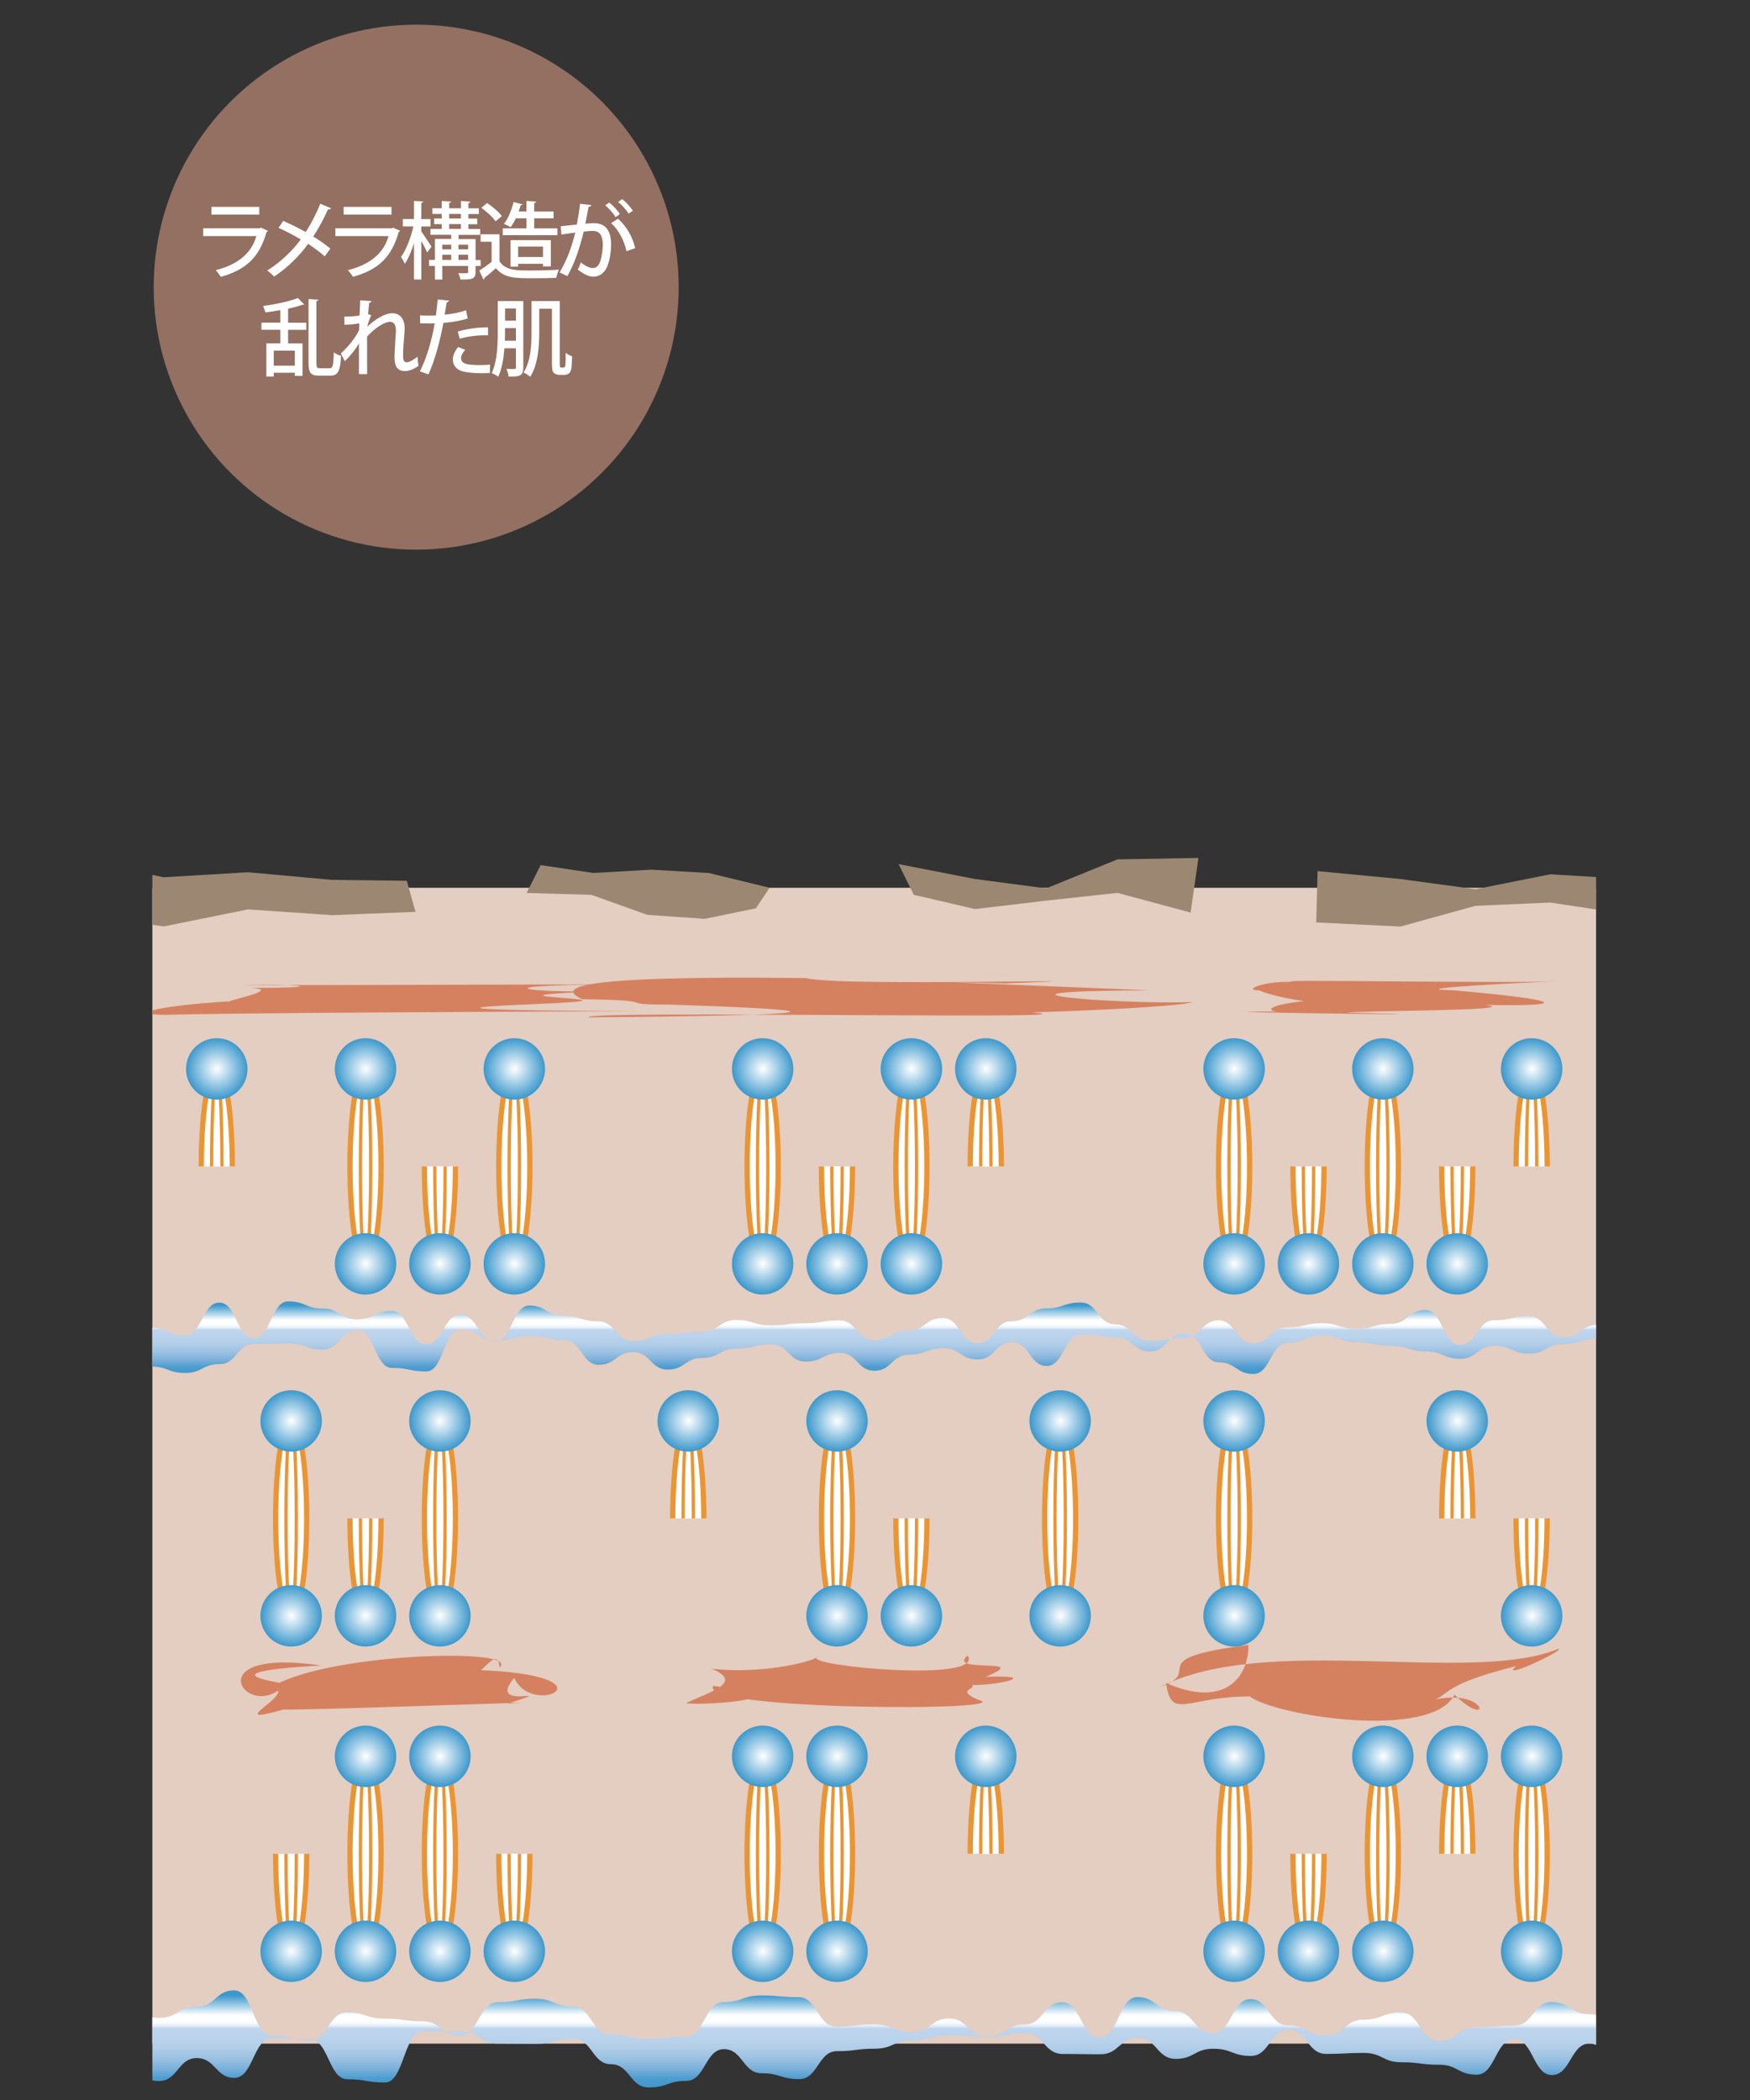 <?xml version="1.0" encoding="utf-8"?>
<!-- Generator: Adobe Illustrator 25.2.3, SVG Export Plug-In . SVG Version: 6.00 Build 0)  -->
<svg version="1.1" id="レイヤー_1" xmlns="http://www.w3.org/2000/svg" xmlns:xlink="http://www.w3.org/1999/xlink" x="0px"
	 y="0px" viewBox="0 0 400 480" style="enable-background:new 0 0 400 480;" xml:space="preserve">
<rect x="0" y="0" width="400" height="480" fill="#333333" stroke="none"/>
<style type="text/css">
	.st0{fill:#937062;}
	.st1{fill:#FFFFFF;}
	.st2{clip-path:url(#SVGID_2_);}
	.st3{fill:#E4CDC1;}
	.st4{fill:url(#SVGID_3_);}
	.st5{fill:#9C8872;}
	.st6{fill:#D58160;}
	.st7{fill:#FFFFFF;stroke:#EA9534;stroke-width:1.2;stroke-miterlimit:10;}
	.st8{fill:#FFFFFF;stroke:#EA9534;stroke-width:0.75;stroke-miterlimit:10;}
	.st9{fill:url(#SVGID_4_);}
	.st10{fill:url(#SVGID_5_);}
	.st11{fill:url(#SVGID_6_);}
	.st12{fill:url(#SVGID_7_);}
	.st13{fill:url(#SVGID_8_);}
	.st14{fill:url(#SVGID_9_);}
	.st15{fill:url(#SVGID_10_);}
	.st16{fill:url(#SVGID_11_);}
	.st17{fill:url(#SVGID_12_);}
	.st18{fill:url(#SVGID_13_);}
	.st19{fill:url(#SVGID_14_);}
	.st20{fill:url(#SVGID_15_);}
	.st21{fill:url(#SVGID_16_);}
	.st22{fill:url(#SVGID_17_);}
	.st23{fill:url(#SVGID_18_);}
	.st24{fill:url(#SVGID_19_);}
	.st25{fill:url(#SVGID_20_);}
	.st26{fill:url(#SVGID_21_);}
	.st27{fill:url(#SVGID_22_);}
	.st28{fill:url(#SVGID_23_);}
	.st29{fill:url(#SVGID_24_);}
	.st30{fill:url(#SVGID_25_);}
	.st31{fill:url(#SVGID_26_);}
	.st32{fill:url(#SVGID_27_);}
	.st33{fill:url(#SVGID_28_);}
	.st34{fill:url(#SVGID_29_);}
	.st35{fill:url(#SVGID_30_);}
	.st36{fill:url(#SVGID_31_);}
	.st37{fill:url(#SVGID_32_);}
	.st38{fill:url(#SVGID_33_);}
	.st39{fill:url(#SVGID_34_);}
	.st40{fill:url(#SVGID_35_);}
	.st41{fill:url(#SVGID_36_);}
	.st42{fill:url(#SVGID_37_);}
	.st43{fill:url(#SVGID_38_);}
	.st44{fill:url(#SVGID_39_);}
	.st45{fill:url(#SVGID_40_);}
	.st46{fill:url(#SVGID_41_);}
	.st47{fill:url(#SVGID_42_);}
	.st48{fill:url(#SVGID_43_);}
	.st49{fill:url(#SVGID_44_);}
	.st50{fill:url(#SVGID_45_);}
	.st51{fill:url(#SVGID_46_);}
	.st52{fill:url(#SVGID_47_);}
	.st53{fill:url(#SVGID_48_);}
	.st54{fill:url(#SVGID_49_);}
	.st55{fill:url(#SVGID_50_);}
	.st56{fill:url(#SVGID_51_);}
	.st57{fill:url(#SVGID_52_);}
	.st58{fill:url(#SVGID_53_);}
	.st59{fill:url(#SVGID_54_);}
	.st60{fill:url(#SVGID_55_);}
	.st61{fill:url(#SVGID_56_);}
	.st62{fill:url(#SVGID_57_);}
</style>
<g>
	<circle class="st0" cx="95.13" cy="65.64" r="60"/>
	<g>
		<g>
			<path class="st1" d="M61.26,52.77c-0.08,0.12-0.17,0.19-0.33,0.25c-1.65,5.83-4.72,8.65-10.48,10.26
				c-0.23-0.46-0.77-1.13-1.15-1.53c5.01-1.23,8.23-3.89,9.29-7.79H46.45v-1.78H59.4l0.23-0.15L61.26,52.77z M59.26,49.05H48.33
				v-1.76h10.94L59.26,49.05L59.26,49.05z"/>
			<path class="st1" d="M64.74,50.49c1.67,0.73,3.45,1.61,5.14,2.55c1.11-1.69,2.38-4.11,3.32-6.47l2.49,1.04
				c-0.08,0.17-0.37,0.29-0.73,0.27c-0.86,1.94-2.13,4.32-3.36,6.18c1.29,0.79,2.76,1.8,3.91,2.76l-1.29,1.78
				c-0.98-0.88-2.32-1.9-3.8-2.86c-1.96,2.72-4.7,5.47-7.77,7.48c-0.33-0.38-1.11-1.07-1.57-1.38c2.99-1.88,5.79-4.53,7.67-7.12
				c-1.65-0.96-3.39-1.88-5.08-2.65L64.74,50.49z"/>
			<path class="st1" d="M91.47,52.77c-0.08,0.12-0.17,0.19-0.33,0.25c-1.65,5.83-4.72,8.65-10.48,10.26
				c-0.23-0.46-0.77-1.13-1.15-1.53c5.01-1.23,8.23-3.89,9.29-7.79H76.66v-1.78h12.95l0.23-0.15L91.47,52.77z M89.47,49.05H78.54
				v-1.76h10.94v1.76H89.47z"/>
			<path class="st1" d="M96.3,52.91c0.54,0.73,2,2.94,2.32,3.47l-0.98,1.32c-0.27-0.63-0.83-1.71-1.34-2.63v8.82h-1.67v-8.31
				c-0.59,1.86-1.32,3.59-2.11,4.72c-0.17-0.48-0.59-1.17-0.86-1.57c1.17-1.59,2.28-4.49,2.82-6.98h-2.4v-1.69h2.55v-4.12l2.11,0.12
				c-0.02,0.15-0.13,0.25-0.44,0.31v3.7h2.11v1.69H96.3C96.3,51.76,96.3,52.91,96.3,52.91z M109.86,59.41v1.38h-1.17v1.38
				c0,1.67-0.86,1.73-3.43,1.73c-0.08-0.42-0.31-1.04-0.5-1.46c0.42,0.02,0.82,0.02,1.17,0.02c0.96,0,1.07,0,1.07-0.31v-1.36h-5.91
				v3.11h-1.67v-3.11h-1.36v-1.38h1.36v-4.8h3.72v-0.95h-4.75v-1.34h2.57v-1.09h-1.73v-1.29h1.73V48.9h-2.13v-1.3h2.13v-1.65
				l2.15,0.12c-0.02,0.15-0.15,0.27-0.44,0.31v1.23h2.69v-1.65l2.15,0.12c-0.02,0.17-0.14,0.27-0.44,0.31v1.23h2.38v1.3h-2.38v1.04
				h2.01v1.29h-2.01v1.09h2.69v1.34h-4.95v0.96h3.89v4.8h1.16V59.41z M103.14,55.92h-2.05v1.07h2.05V55.92z M101.09,58.24v1.17h2.05
				v-1.17H101.09z M102.66,48.9v1.04h2.69V48.9H102.66z M102.66,51.22v1.09h2.69v-1.09H102.66z M107,55.92h-2.21v1.07H107V55.92z
				 M104.79,59.41H107v-1.17h-2.21V59.41z"/>
			<path class="st1" d="M114.17,53.54v6.18c1.34,2.11,3.97,2.11,6.98,2.11c2.19,0,4.87-0.08,6.6-0.19c-0.21,0.44-0.5,1.3-0.6,1.86
				c-1.32,0.06-3.26,0.1-5.07,0.1c-4.35,0-6.83,0-8.73-2.3c-0.9,0.81-1.84,1.59-2.61,2.21c0,0.21-0.06,0.29-0.23,0.37l-0.96-2.02
				c0.86-0.56,1.9-1.27,2.82-2.01v-4.6h-2.51v-1.69h4.31V53.54z M111.35,46.41c1.23,0.83,2.69,2.05,3.36,2.99l-1.44,1.19
				c-0.61-0.92-2.03-2.23-3.26-3.09L111.35,46.41z M127.41,52.2v1.55h-12.49V52.2h5.41v-2.3h-2.42c-0.36,0.77-0.79,1.48-1.21,2.03
				c-0.38-0.25-1.06-0.58-1.52-0.77c0.96-1.15,1.75-3.13,2.21-4.99l2.05,0.54c-0.08,0.15-0.23,0.21-0.42,0.19
				c-0.13,0.48-0.29,0.96-0.48,1.44h1.78v-2.4l2.24,0.14c-0.02,0.15-0.15,0.27-0.46,0.33v1.94h4.43v1.55h-4.43v2.3L127.41,52.2
				L127.41,52.2z M125.91,60.89h-1.8V60.3h-5.68v0.65h-1.73v-6.06h9.21C125.91,54.89,125.91,60.89,125.91,60.89z M118.43,58.74h5.68
				v-2.38h-5.68V58.74z"/>
			<path class="st1" d="M135.17,46.88c-0.06,0.27-0.29,0.37-0.63,0.38c-0.21,1-0.52,2.74-0.75,3.88c0.69-0.08,1.42-0.14,1.86-0.14
				c3.05-0.02,4.03,2.05,4.03,4.99c0,0.77-0.13,2.65-0.58,4.05c-0.6,2.15-1.86,3.2-3.57,3.2c-0.77,0-1.86-0.37-3.47-1.63
				c0.27-0.48,0.52-1.07,0.67-1.63c1.42,1.06,2.21,1.29,2.76,1.29c0.92,0,1.46-0.67,1.8-1.82c0.31-1.02,0.5-2.69,0.5-3.53
				c-0.02-2.03-0.67-3.15-2.3-3.13c-0.52,0-1.23,0.04-2.07,0.15c-0.92,3.7-1.99,7.08-3.74,10.17l-1.76-0.84
				c1.71-2.94,2.72-5.72,3.57-9.11l-3.17,0.44l-0.15-1.88l3.68-0.4c0.27-1.4,0.54-3.09,0.73-4.74L135.17,46.88z M140.7,49.63
				c-0.46-0.82-1.57-2.07-2.36-2.69l0.9-0.65c0.9,0.69,1.94,1.82,2.44,2.65L140.7,49.63z M143.19,57.42
				c-0.54-2.59-1.92-5.03-3.51-6.41l1.57-1.02c1.84,1.61,3.36,4.09,3.93,6.73L143.19,57.42z M143.67,48.84
				c-0.46-0.81-1.57-2.05-2.38-2.67l0.92-0.67c0.9,0.71,1.92,1.84,2.44,2.67L143.67,48.84z"/>
			<path class="st1" d="M69.53,69.59c-0.06,0.06-0.14,0.09-0.25,0.09c-0.06,0-0.12,0-0.17-0.02c-0.9,0.33-2.03,0.63-3.26,0.9v3.2
				h4.16v1.63h-4.16v3.11h3.3v7.42h-1.77v-0.73h-4.81v0.88h-1.69v-7.58h3.2v-3.11h-4.32v-1.63h4.32v-2.86
				c-1.15,0.21-2.32,0.38-3.43,0.52c-0.08-0.4-0.33-1.06-0.52-1.46c2.84-0.4,6.1-1.07,7.96-1.84L69.53,69.59z M67.38,83.58v-3.43
				h-4.81v3.43H67.38z M72.33,82.98c0,1.02,0.12,1.19,0.84,1.19h2.21c0.71,0,0.83-0.75,0.92-3.63c0.44,0.35,1.17,0.67,1.65,0.79
				c-0.17,3.32-0.61,4.53-2.42,4.53h-2.61c-1.88,0-2.4-0.63-2.4-2.92V68.36l2.26,0.13c-0.02,0.15-0.15,0.27-0.46,0.33v14.16H72.33z"
				/>
			<path class="st1" d="M82.33,68.65l2.57,0.17c-0.02,0.21-0.19,0.35-0.52,0.4c-0.09,0.81-0.19,1.88-0.23,2.59l0.71,0.27
				c-0.42,0.77-0.73,1.86-0.92,2.59c2.05-1.92,4.18-3.07,5.68-3.07c1.86,0,2.88,1.3,2.88,3.59c0,0.23-0.02,0.48-0.04,0.73
				c-0.17,1.94-0.33,3.95-0.33,5.18c0,1.13,0.1,1.71,0.83,1.71c0.54,0,1.69-0.61,2.47-1.29c0.02,0.52,0.15,1.71,0.23,2.11
				c-0.96,0.67-2.13,1.19-3.03,1.19c-1.84,0-2.46-1.08-2.46-3.3c0-0.94,0.33-5.83,0.33-5.89c0-1.42-0.5-2.07-1.32-2.07
				c-1.27,0-3.4,1.32-5.28,3.36c0,3.97,0,7.46,0.02,8.59h-1.88v-7.02c-0.63,1.17-1.88,2.76-3.22,4.07l-0.92-1.77
				c1.46-1.29,3.38-3.55,4.18-5.37c0.02-0.52,0.02-0.96,0.04-1.52c-0.73,0.15-2.07,0.31-3.4,0.33l-0.04-1.86
				c1.46,0,2.88-0.13,3.51-0.27L82.33,68.65z"/>
			<path class="st1" d="M106.9,72.79c-1.54,0.52-3.59,0.86-5.56,1.02c-0.77,4.2-1.96,8.56-3.4,11.76l-1.96-0.69
				c1.54-3.07,2.67-6.87,3.38-10.97c-0.29,0.02-0.6,0.02-0.86,0.02c-0.92,0-1.8,0-2.47-0.02l-0.02-1.82
				c0.61,0.04,1.61,0.04,2.53,0.04c0.35,0,0.71,0,1.09-0.02c0.15-1.15,0.31-2.49,0.42-3.65l2.59,0.25
				c-0.04,0.21-0.29,0.38-0.56,0.42c-0.12,0.77-0.27,1.8-0.44,2.8c1.71-0.17,3.43-0.48,4.87-1.02L106.9,72.79z M111.98,85.25
				c-0.58,0.04-1.19,0.06-1.82,0.06c-1.61,0-3.26-0.13-4.33-0.4c-1.54-0.38-2.34-1.46-2.32-2.76c0-1.09,0.6-2.11,1.21-2.82
				l1.61,0.63c-0.63,0.69-0.94,1.36-0.94,1.9c0,1.34,1.44,1.59,4.35,1.59c0.77,0,1.55-0.02,2.28-0.1L111.98,85.25z M104.64,75.79
				c1.94-0.61,4.66-1,6.91-0.96v1.82c-2.11-0.08-4.55,0.21-6.48,0.77L104.64,75.79z"/>
			<path class="st1" d="M119.61,68.82v15.21c0,1.84-0.79,2.09-3.36,2.05c-0.04-0.46-0.27-1.29-0.5-1.75
				c0.4,0.02,0.81,0.02,1.13,0.02c0.94,0,1.04,0,1.04-0.36V79.6h-2.63c-0.17,2.3-0.56,4.72-1.42,6.52
				c-0.31-0.27-1.06-0.69-1.48-0.84c1.29-2.71,1.38-6.6,1.38-9.46v-7H119.61z M115.43,75.83c0,0.63,0,1.32-0.04,2.05h2.53V75h-2.49
				V75.83z M117.93,70.51h-2.49v2.78h2.49V70.51z M127.94,82.94c0,1.06,0.08,1.06,0.37,1.06h0.44c0.29,0,0.46-0.04,0.5-0.79
				c0.02-0.42,0.06-1.36,0.06-2.57c0.38,0.35,0.96,0.65,1.46,0.81c-0.04,1.04-0.1,2.34-0.19,2.86c-0.23,1.04-0.79,1.38-1.69,1.38
				h-1.06c-0.4,0-0.88-0.15-1.21-0.42c-0.33-0.35-0.46-0.73-0.46-2.38V70.57h-2.9v5.28c0,3.11-0.25,7.48-2.07,10.28
				c-0.33-0.31-1.09-0.81-1.52-1c1.69-2.61,1.82-6.43,1.82-9.27v-7.04h6.45V82.94z"/>
		</g>
	</g>
</g>
<g>
	<g>
		<defs>
			<rect id="SVGID_1_" x="34.82" y="187.21" width="330" height="295.6"/>
		</defs>
		<clipPath id="SVGID_2_">
			<use xlink:href="#SVGID_1_"  style="overflow:visible;"/>
		</clipPath>
		<g class="st2">
			<g>
				<g>
					<rect x="34.82" y="202.92" class="st3" width="330" height="264.19"/>
					
						<linearGradient id="SVGID_3_" gradientUnits="userSpaceOnUse" x1="200.252" y1="29.865" x2="200.252" y2="46.465" gradientTransform="matrix(1 0 0 -1 0 343.916)">
						<stop  offset="0" style="stop-color:#3C98CC"/>
						<stop  offset="0.099" style="stop-color:#4F9DD0"/>
						<stop  offset="0.102" style="stop-color:#509FD1"/>
						<stop  offset="0.199" style="stop-color:#7DB1DA"/>
						<stop  offset="0.297" style="stop-color:#9AC1E2"/>
						<stop  offset="0.397" style="stop-color:#AFCCE7"/>
						<stop  offset="0.5" style="stop-color:#BAD3EC"/>
						<stop  offset="0.608" style="stop-color:#BED5ED"/>
						<stop  offset="0.623" style="stop-color:#D5E4F4"/>
						<stop  offset="0.64" style="stop-color:#E7F0F9"/>
						<stop  offset="0.661" style="stop-color:#F5F9FD"/>
						<stop  offset="0.687" style="stop-color:#FEFFFF"/>
						<stop  offset="0.744" style="stop-color:#FFFFFF"/>
						<stop  offset="0.948" style="stop-color:#3C98CC"/>
					</linearGradient>
					<path class="st4" d="M382.71,310.04c-2.58,2.16-5.66,2.8-9.6,2.8s-3.94-6.9-7.87-6.9c-3.94,0-3.94,1.27-7.88,1.27
						s-3.94,2.19-7.87,2.19c-3.94,0-3.94-1.77-7.87-1.77c-3.94,0-3.94,2.94-7.88,2.94s-3.94-1.7-7.88-1.7s-3.94-1.23-7.87-1.23
						c-3.94,0-3.94-0.82-7.88-0.82s-3.94-1.57-7.88-1.57s-3.94,1.69-7.87,1.69c-3.94,0-3.94,7.11-7.88,7.11s-3.94-2.65-7.87-2.65
						s-3.93-6.69-7.87-6.69c-3.93,0-3.93,4.2-7.87,4.2s-3.94-3.21-7.87-3.21c-3.94,0-3.94-0.63-7.88-0.63s-3.94,7.15-7.87,7.15
						c-3.94,0-3.94-5.44-7.87-5.44c-3.94,0-3.94,3.96-7.87,3.96c-3.94,0-3.94-2.56-7.88-2.56s-3.94,1.46-7.87,1.46
						c-3.94,0-3.94,3.68-7.87,3.68c-3.94,0-3.94-4.08-7.88-4.08s-3.94,1.96-7.87,1.96c-3.94,0-3.94-3.92-7.88-3.92
						s-3.94,0.98-7.88,0.98s-3.94,2.13-7.88,2.13s-3.94,2.66-7.88,2.66s-3.94-3.99-7.88-3.99s-3.94,2.9-7.88,2.9
						s-3.94-5.65-7.88-5.65s-3.94-0.9-7.88-0.9c-3.94,0-3.94,0.99-7.88,0.99c-3.94,0-3.94-2.54-7.88-2.54
						c-3.94,0-3.94,9.61-7.88,9.61c-3.94,0-3.94-0.81-7.87-0.81c-3.94,0-3.94-8.66-7.88-8.66c-3.94,0-3.94,4.49-7.88,4.49
						c-3.94,0-3.94-1.39-7.88-1.39s-3.94,0.11-7.88,0.11s-3.94,4.59-7.88,4.59s-3.94,2.02-7.88,2.02s-3.94-1.48-7.89-1.48
						s-3.95-2.12-7.89-2.12s-2.51-0.85-5.1-3.02c-2.98-2.5-10-5.01-7.02-7.51c2.58-2.16,8.16,1.53,12.1,1.53s3.94,2.26,7.87,2.26
						c3.94,0,3.94,1.76,7.88,1.76s3.94-7.5,7.87-7.5c3.94,0,3.94,8.11,7.87,8.11c3.94,0,3.94-8.4,7.88-8.4s3.94,1.64,7.88,1.64
						c3.94,0,3.94,2.48,7.87,2.48c3.94,0,3.94-1.93,7.88-1.93c3.94,0,3.94,7.62,7.88,7.62c3.94,0,3.94-6.75,7.87-6.75
						c3.94,0,3.94,6.07,7.88,6.07c3.94,0,3.94-8.16,7.87-8.16s3.93,2.38,7.87,2.38c3.93,0,3.93,1.23,7.87,1.23s3.94,4.47,7.87,4.47
						c3.94,0,3.94-1.64,7.88-1.64s3.94-0.42,7.87-0.42c3.94,0,3.94-2.72,7.87-2.72c3.94,0,3.94,1.22,7.87,1.22
						c3.94,0,3.94-0.48,7.88-0.48s3.94-0.65,7.87-0.65c3.94,0,3.94,4.47,7.87,4.47c3.94,0,3.94-2.17,7.88-2.17s3.94-2.88,7.87-2.88
						c3.94,0,3.94,5.79,7.88,5.79s3.94-5.02,7.88-5.02s3.94-2.94,7.88-2.94s3.94-1.35,7.88-1.35s3.94,4.99,7.88,4.99
						s3.94,3.78,7.88,3.78s3.94-0.64,7.88-0.64s3.94-4.04,7.88-4.04s3.94,5.27,7.88,5.27s3.94-3.68,7.88-3.68s3.94-0.94,7.88-0.94
						s3.94,1.27,7.87,1.27c3.94,0,3.94-1.12,7.88-1.12s3.94-3.18,7.88-3.18s3.94,7.97,7.88,7.97s3.94-5.62,7.88-5.62
						s3.94-0.91,7.88-0.91s3.94,4.8,7.88,4.8s3.94-2.84,7.89-2.84s3.95,3.61,7.89,3.61s7.87-9.87,11.3-8.45
						C389.34,300.03,385.69,307.54,382.71,310.04z"/>
					<polygon class="st5" points="94.98,208.43 75.93,209.18 56.69,207.86 37.44,211.75 17.92,208.93 15.71,196.18 37.43,200.52 
						56.67,199.37 75.92,201.12 92.98,201.32 					"/>
					<polygon class="st5" points="172.77,207.62 161.07,210.02 147.96,209.11 135.16,204.53 120.37,204.11 123.57,197.74 
						135.61,199.54 148.89,198.78 162.03,199.55 175.91,202.92 					"/>
					<polygon class="st5" points="272.14,208.59 255.43,204.09 239.15,205.86 222.87,207.79 208.87,204.53 205.39,197.51 
						222.86,200.92 239.13,203.06 255.42,196.43 273.93,196.1 					"/>
					<polygon class="st5" points="371.75,208.94 354.38,206.3 337.26,207.04 320.13,211.78 300.85,210.84 301.16,199.11 
						320.12,200.92 337.24,203.25 354.37,199.84 371.59,200.87 					"/>
					<g>
						<g>
							<g>
								<path class="st6" d="M121.45,229.54c-23.55,0.98-9.57,1.48,24.15,1.6c-40.54,0.13-91.96,0.4-107.75,0.82
									c-10.79-0.06,1.3-2.52,16.51-3.16c-7.97,0.88,12.1-2.64,2.74-3c16.94,0.03,12.65-0.74,2.92-0.72
									c-26.43,0.3,87.82-0.19,78.67-0.02c-28.94,0.12-18.69,1.98-0.22,1.46C99.64,228.03,155.79,228.14,121.45,229.54z"/>
							</g>
							<g>
								<g>
									<g>
										<path class="st7" d="M46,266.61c0-12.3,1.59-22.27,3.55-22.27s3.55,9.97,3.55,22.27"/>
										<path class="st8" d="M48.37,266.61c0-12.3,0.53-22.27,1.18-22.27s1.18,9.97,1.18,22.27"/>
									</g>
									
										<radialGradient id="SVGID_4_" cx="107.684" cy="143.391" r="4.253" gradientTransform="matrix(1.651 0 0 -1.651 -128.209 481.027)" gradientUnits="userSpaceOnUse">
										<stop  offset="0" style="stop-color:#FFFFFF"/>
										<stop  offset="1" style="stop-color:#3C98CC"/>
									</radialGradient>
									<circle class="st9" cx="49.55" cy="244.33" r="7.02"/>
								</g>
								<g>
									<g>
										<ellipse class="st7" cx="83.55" cy="266.61" rx="3.55" ry="22.27"/>
										<ellipse class="st8" cx="83.55" cy="266.61" rx="1.18" ry="22.27"/>
									</g>
									
										<radialGradient id="SVGID_5_" cx="128.281" cy="143.391" r="4.253" gradientTransform="matrix(1.651 0 0 -1.651 -128.209 481.027)" gradientUnits="userSpaceOnUse">
										<stop  offset="0" style="stop-color:#FFFFFF"/>
										<stop  offset="1" style="stop-color:#3C98CC"/>
									</radialGradient>
									<circle class="st10" cx="83.55" cy="244.33" r="7.02"/>
									
										<radialGradient id="SVGID_6_" cx="128.281" cy="116.403" r="4.253" gradientTransform="matrix(1.651 0 0 -1.651 -128.209 481.027)" gradientUnits="userSpaceOnUse">
										<stop  offset="0" style="stop-color:#FFFFFF"/>
										<stop  offset="1" style="stop-color:#3C98CC"/>
									</radialGradient>
									<circle class="st11" cx="83.55" cy="288.88" r="7.02"/>
								</g>
								<g>
									<g>
										<path class="st7" d="M104.1,266.61c0,12.3-1.59,22.27-3.55,22.27S97,278.91,97,266.61"/>
										<path class="st8" d="M101.74,266.61c0,12.3-0.53,22.27-1.18,22.27s-1.18-9.97-1.18-22.27"/>
									</g>
									
										<radialGradient id="SVGID_7_" cx="138.58" cy="116.403" r="4.253" gradientTransform="matrix(1.651 0 0 -1.651 -128.209 481.027)" gradientUnits="userSpaceOnUse">
										<stop  offset="0" style="stop-color:#FFFFFF"/>
										<stop  offset="1" style="stop-color:#3C98CC"/>
									</radialGradient>
									<circle class="st12" cx="100.55" cy="288.88" r="7.02"/>
								</g>
								<g>
									<g>
										<ellipse class="st7" cx="117.56" cy="266.61" rx="3.55" ry="22.27"/>
										<ellipse class="st8" cx="117.56" cy="266.61" rx="1.18" ry="22.27"/>
									</g>
									
										<radialGradient id="SVGID_8_" cx="148.885" cy="143.391" r="4.253" gradientTransform="matrix(1.651 0 0 -1.651 -128.209 481.027)" gradientUnits="userSpaceOnUse">
										<stop  offset="0" style="stop-color:#FFFFFF"/>
										<stop  offset="1" style="stop-color:#3C98CC"/>
									</radialGradient>
									<circle class="st13" cx="117.56" cy="244.33" r="7.02"/>
									
										<radialGradient id="SVGID_9_" cx="148.885" cy="116.403" r="4.253" gradientTransform="matrix(1.651 0 0 -1.651 -128.209 481.027)" gradientUnits="userSpaceOnUse">
										<stop  offset="0" style="stop-color:#FFFFFF"/>
										<stop  offset="1" style="stop-color:#3C98CC"/>
									</radialGradient>
									<circle class="st14" cx="117.56" cy="288.88" r="7.02"/>
								</g>
							</g>
						</g>
						<g>
							<g>
								<path class="st6" d="M272.64,229.05c-4.54,1.62-59.62,3.27-40.67,2.09c37.02,2.25-100.2-0.34-97.44,1.4
									c57-0.46,58.74-1.61,18.34-2.92c-12.91,0.02-0.76-0.99-19.8-1.23c-4.91-2.33-5.31-5.49,51.15-4.83
									c7.11,2.08,84-0.19,45.58,1.21c-24.78-0.58-6.44-0.08,33.02,1.6C217.47,226.5,254.88,229.65,272.64,229.05z"/>
							</g>
							<g>
								<g>
									<g>
										<ellipse class="st7" cx="174.32" cy="266.61" rx="3.55" ry="22.27"/>
										<ellipse class="st8" cx="174.32" cy="266.61" rx="1.18" ry="22.27"/>
									</g>
									
										<radialGradient id="SVGID_10_" cx="183.27" cy="143.391" r="4.248" gradientTransform="matrix(1.651 0 0 -1.651 -128.209 481.027)" gradientUnits="userSpaceOnUse">
										<stop  offset="0" style="stop-color:#FFFFFF"/>
										<stop  offset="1" style="stop-color:#3C98CC"/>
									</radialGradient>
									<circle class="st15" cx="174.32" cy="244.33" r="7.02"/>
									
										<radialGradient id="SVGID_11_" cx="183.27" cy="116.403" r="4.253" gradientTransform="matrix(1.651 0 0 -1.651 -128.209 481.027)" gradientUnits="userSpaceOnUse">
										<stop  offset="0" style="stop-color:#FFFFFF"/>
										<stop  offset="1" style="stop-color:#3C98CC"/>
									</radialGradient>
									<circle class="st16" cx="174.32" cy="288.88" r="7.02"/>
								</g>
								<g>
									<g>
										<path class="st7" d="M194.86,266.61c0,12.3-1.59,22.27-3.55,22.27s-3.55-9.97-3.55-22.27"/>
										<path class="st8" d="M192.5,266.61c0,12.3-0.53,22.27-1.18,22.27s-1.18-9.97-1.18-22.27"/>
									</g>
									
										<radialGradient id="SVGID_12_" cx="193.569" cy="116.403" r="4.253" gradientTransform="matrix(1.651 0 0 -1.651 -128.209 481.027)" gradientUnits="userSpaceOnUse">
										<stop  offset="0" style="stop-color:#FFFFFF"/>
										<stop  offset="1" style="stop-color:#3C98CC"/>
									</radialGradient>
									<circle class="st17" cx="191.32" cy="288.88" r="7.02"/>
								</g>
								<g>
									<g>
										<ellipse class="st7" cx="208.32" cy="266.61" rx="3.55" ry="22.27"/>
										<ellipse class="st8" cx="208.32" cy="266.61" rx="1.18" ry="22.27"/>
									</g>
									
										<radialGradient id="SVGID_13_" cx="203.868" cy="143.391" r="4.253" gradientTransform="matrix(1.651 0 0 -1.651 -128.209 481.027)" gradientUnits="userSpaceOnUse">
										<stop  offset="0" style="stop-color:#FFFFFF"/>
										<stop  offset="1" style="stop-color:#3C98CC"/>
									</radialGradient>
									<circle class="st18" cx="208.32" cy="244.33" r="7.02"/>
									
										<radialGradient id="SVGID_14_" cx="203.868" cy="116.403" r="4.253" gradientTransform="matrix(1.651 0 0 -1.651 -128.209 481.027)" gradientUnits="userSpaceOnUse">
										<stop  offset="0" style="stop-color:#FFFFFF"/>
										<stop  offset="1" style="stop-color:#3C98CC"/>
									</radialGradient>
									<circle class="st19" cx="208.32" cy="288.88" r="7.02"/>
								</g>
								<g>
									<g>
										<path class="st7" d="M221.77,266.61c0-12.3,1.59-22.27,3.55-22.27s3.55,9.97,3.55,22.27"/>
										<path class="st8" d="M224.14,266.61c0-12.3,0.53-22.27,1.18-22.27s1.18,9.97,1.18,22.27"/>
									</g>
									
										<radialGradient id="SVGID_15_" cx="214.166" cy="143.391" r="4.253" gradientTransform="matrix(1.651 0 0 -1.651 -128.209 481.027)" gradientUnits="userSpaceOnUse">
										<stop  offset="0" style="stop-color:#FFFFFF"/>
										<stop  offset="1" style="stop-color:#3C98CC"/>
									</radialGradient>
									<circle class="st20" cx="225.32" cy="244.33" r="7.02"/>
								</g>
							</g>
						</g>
						<g>
							<g>
								<path class="st6" d="M339.52,229.69c9.76,1.36-30.85,1.33-31.62,1.78c44.12,0.9-49.6-0.31-14.98-0.26
									c-3.44,0.22-4.9-1.62,8.21-2.68c4.3,1.38-8.08,0.09-13.37-2.17c-4.04,0.03,1.55-2.41,8.42-1.85
									c-10.92-0.83,47.27,0.35,59.71-0.24c-1.62,0.06-38.02,1.72-23.66,2.09C358.16,228.61,358.74,230.08,339.52,229.69z"/>
							</g>
							<g>
								<g>
									<g>
										<ellipse class="st7" cx="282.08" cy="266.61" rx="3.55" ry="22.27"/>
										<ellipse class="st8" cx="282.08" cy="266.61" rx="1.18" ry="22.27"/>
									</g>
									
										<radialGradient id="SVGID_16_" cx="248.552" cy="143.391" r="4.253" gradientTransform="matrix(1.651 0 0 -1.651 -128.209 481.027)" gradientUnits="userSpaceOnUse">
										<stop  offset="0" style="stop-color:#FFFFFF"/>
										<stop  offset="1" style="stop-color:#3C98CC"/>
									</radialGradient>
									<circle class="st21" cx="282.08" cy="244.33" r="7.02"/>
									
										<radialGradient id="SVGID_17_" cx="248.552" cy="116.403" r="4.253" gradientTransform="matrix(1.651 0 0 -1.651 -128.209 481.027)" gradientUnits="userSpaceOnUse">
										<stop  offset="0" style="stop-color:#FFFFFF"/>
										<stop  offset="1" style="stop-color:#3C98CC"/>
									</radialGradient>
									<circle class="st22" cx="282.08" cy="288.88" r="7.02"/>
								</g>
								<g>
									<g>
										<path class="st7" d="M302.63,266.61c0,12.3-1.59,22.27-3.55,22.27s-3.55-9.97-3.55-22.27"/>
										<path class="st8" d="M300.26,266.61c0,12.3-0.53,22.27-1.18,22.27s-1.18-9.97-1.18-22.27"/>
									</g>
									
										<radialGradient id="SVGID_18_" cx="258.85" cy="116.403" r="4.253" gradientTransform="matrix(1.651 0 0 -1.651 -128.209 481.027)" gradientUnits="userSpaceOnUse">
										<stop  offset="0" style="stop-color:#FFFFFF"/>
										<stop  offset="1" style="stop-color:#3C98CC"/>
									</radialGradient>
									<circle class="st23" cx="299.08" cy="288.88" r="7.02"/>
								</g>
								<g>
									<g>
										<ellipse class="st7" cx="316.08" cy="266.61" rx="3.55" ry="22.27"/>
										<ellipse class="st8" cx="316.08" cy="266.61" rx="1.18" ry="22.27"/>
									</g>
									
										<radialGradient id="SVGID_19_" cx="269.149" cy="143.391" r="4.253" gradientTransform="matrix(1.651 0 0 -1.651 -128.209 481.027)" gradientUnits="userSpaceOnUse">
										<stop  offset="0" style="stop-color:#FFFFFF"/>
										<stop  offset="1" style="stop-color:#3C98CC"/>
									</radialGradient>
									<circle class="st24" cx="316.08" cy="244.33" r="7.02"/>
									
										<radialGradient id="SVGID_20_" cx="269.149" cy="116.403" r="4.253" gradientTransform="matrix(1.651 0 0 -1.651 -128.209 481.027)" gradientUnits="userSpaceOnUse">
										<stop  offset="0" style="stop-color:#FFFFFF"/>
										<stop  offset="1" style="stop-color:#3C98CC"/>
									</radialGradient>
									<circle class="st25" cx="316.08" cy="288.88" r="7.02"/>
								</g>
								<g>
									<g>
										<path class="st7" d="M336.63,266.61c0,12.3-1.59,22.27-3.55,22.27s-3.55-9.97-3.55-22.27"/>
										<path class="st8" d="M334.26,266.61c0,12.3-0.53,22.27-1.18,22.27s-1.18-9.97-1.18-22.27"/>
									</g>
									
										<radialGradient id="SVGID_21_" cx="279.447" cy="116.403" r="4.253" gradientTransform="matrix(1.651 0 0 -1.651 -128.209 481.027)" gradientUnits="userSpaceOnUse">
										<stop  offset="0" style="stop-color:#FFFFFF"/>
										<stop  offset="1" style="stop-color:#3C98CC"/>
									</radialGradient>
									<circle class="st26" cx="333.08" cy="288.88" r="7.02"/>
								</g>
								<g>
									<g>
										<path class="st7" d="M346.54,266.61c0-12.3,1.59-22.27,3.55-22.27s3.55,9.97,3.55,22.27"/>
										<path class="st8" d="M348.9,266.61c0-12.3,0.53-22.27,1.18-22.27s1.18,9.97,1.18,22.27"/>
									</g>
									
										<radialGradient id="SVGID_22_" cx="289.752" cy="143.391" r="4.248" gradientTransform="matrix(1.651 0 0 -1.651 -128.209 481.027)" gradientUnits="userSpaceOnUse">
										<stop  offset="0" style="stop-color:#FFFFFF"/>
										<stop  offset="1" style="stop-color:#3C98CC"/>
									</radialGradient>
									<circle class="st27" cx="350.09" cy="244.33" r="7.02"/>
								</g>
							</g>
						</g>
					</g>
					
						<linearGradient id="SVGID_23_" gradientUnits="userSpaceOnUse" x1="202.127" y1="-133.215" x2="202.127" y2="-111.025" gradientTransform="matrix(1 0 0 -1 0 343.916)">
						<stop  offset="0" style="stop-color:#3C98CC"/>
						<stop  offset="0.099" style="stop-color:#4F9DD0"/>
						<stop  offset="0.102" style="stop-color:#509FD1"/>
						<stop  offset="0.199" style="stop-color:#7DB1DA"/>
						<stop  offset="0.297" style="stop-color:#9AC1E2"/>
						<stop  offset="0.397" style="stop-color:#AFCCE7"/>
						<stop  offset="0.5" style="stop-color:#BAD3EC"/>
						<stop  offset="0.608" style="stop-color:#BED5ED"/>
						<stop  offset="0.623" style="stop-color:#D5E4F4"/>
						<stop  offset="0.64" style="stop-color:#E7F0F9"/>
						<stop  offset="0.661" style="stop-color:#F5F9FD"/>
						<stop  offset="0.687" style="stop-color:#FEFFFF"/>
						<stop  offset="0.744" style="stop-color:#FFFFFF"/>
						<stop  offset="0.948" style="stop-color:#3C98CC"/>
					</linearGradient>
					<path class="st28" d="M376.56,474.2c-2.76,3.21-8.94-7.11-13.24-7.11s-4.3,7.21-8.6,7.21c-4.3,0-4.3-8.23-8.6-8.23
						c-4.3,0-4.3,8.15-8.6,8.15c-4.3,0-4.3-2.28-8.6-2.28c-4.3,0-4.3-0.56-8.6-0.56c-4.3,0-4.3-2.14-8.6-2.14
						c-4.3,0-4.3,0.23-8.6,0.23c-4.3,0-4.3-5.5-8.6-5.5c-4.3,0-4.3,5.96-8.6,5.96c-4.3,0-4.3-1.64-8.61-1.64
						c-4.3,0-4.3,2.31-8.6,2.31c-4.3,0-4.3-4.79-8.6-4.79c-4.3,0-4.3,3.74-8.6,3.74c-4.3,0-4.3-0.07-8.6-0.07s-4.3-4.76-8.6-4.76
						s-4.3,0.92-8.6,0.92s-4.3-0.41-8.61-0.41c-4.3,0-4.3,1.14-8.6,1.14s-4.3,1.91-8.61,1.91c-4.3,0-4.3,0.56-8.6,0.56
						s-4.3,6.39-8.6,6.39s-4.3-1.34-8.6-1.34s-4.3-5.51-8.61-5.51c-4.3,0-4.3,7.25-8.6,7.25s-4.3,1.5-8.61,1.5
						c-4.3,0-4.3-5.3-8.61-5.3c-4.3,0-4.3-5.82-8.61-5.82c-4.3,0-4.3,1.15-8.61,1.15c-4.3,0-4.3-0.05-8.61-0.05
						c-4.3,0-4.3-2.83-8.6-2.83c-4.3,0-4.3,0.04-8.6,0.04c-4.3,0-4.3,11.68-8.61,11.68s-4.3-0.73-8.61-0.73
						c-4.3,0-4.3-9.14-8.61-9.14s-4.31-0.25-8.61-0.25s-4.3,9.07-8.61,9.07s-4.31-4.53-8.61-4.53c-4.31,0-4.31,5.24-8.62,5.24
						s-4.99-2.72-7.76-5.94c-3.3-3.84-2.44-4.06,0.86-7.9c2.76-3.21,2.57-0.59,6.88-0.59c4.3,0,4.3-2.54,8.6-2.54s4.3-3.75,8.6-3.75
						s4.3,10.27,8.6,10.27s4.3,1.22,8.6,1.22c4.3,0,4.3-6.46,8.6-6.46c4.3,0,4.3,1.43,8.6,1.43c4.3,0,4.3,0.61,8.6,0.61
						c4.3,0,4.3,3.24,8.6,3.24c4.3,0,4.3-7.59,8.6-7.59c4.3,0,4.3-0.82,8.61-0.82c4.3,0,4.3,1.82,8.6,1.82c4.3,0,4.3,6.39,8.6,6.39
						s4.3,0.97,8.6,0.97s4.3-0.46,8.6-0.46s4.3-7.93,8.6-7.93s4.3-1.52,8.6-1.52s4.3,0.38,8.61,0.38c4.3,0,4.3,6.74,8.6,6.74
						s4.3-0.52,8.61-0.52c4.3,0,4.3,1.77,8.6,1.77s4.3-3.1,8.6-3.1s4.3,4.05,8.6,4.05s4.3-2.68,8.61-2.68c4.3,0,4.3-5.1,8.6-5.1
						s4.3,8.03,8.61,8.03c4.3,0,4.3-9.2,8.61-9.2c4.3,0,4.3,3.24,8.61,3.24c4.3,0,4.3,5.02,8.61,5.02c4.3,0,4.3-7.81,8.61-7.81
						c4.3,0,4.3,6.02,8.6,6.02c4.3,0,4.3,2.28,8.6,2.28c4.3,0,4.3-3.59,8.61-3.59c4.3,0,4.3-1.65,8.61-1.65
						c4.3,0,4.3,6.47,8.61,6.47s4.31-3.08,8.61-3.08s4.3-0.35,8.61-0.35s4.31-5.41,8.61-5.41c4.31,0,4.31,2.78,8.62,2.78
						s2.34,1.93,6,4.14C376,468.56,379.86,470.36,376.56,474.2z"/>
					<g>
						<g>
							<g>
								<path class="st6" d="M117.55,383.51c-6.82,7.92,11.8,1.37-1.47,5.92c19.33-1.04-69.51,2.54-49.84,0.89
									c-15.33,4.55-1.75-1.61-2.69-3.91c-8.14,5.72-17.76-9.82,9.83-5.72c-30.23,1.67-4.84,4.33-9.78,4.09
									c13.9-7,55.54-8.14,50.59-3.64c-0.4-5.63-5.06,3.35-5.63,0.56C141.79,382.79,121.73,392.98,117.55,383.51z"/>
							</g>
							<g>
								<g>
									<g>
										<path class="st7" d="M70.1,423.72c0,12.3-1.59,22.27-3.55,22.27S63,436.02,63,423.72"/>
										<path class="st8" d="M67.73,423.72c0,12.3-0.53,22.27-1.18,22.27s-1.18-9.97-1.18-22.27"/>
									</g>
									
										<radialGradient id="SVGID_24_" cx="117.983" cy="21.219" r="4.253" gradientTransform="matrix(1.651 0 0 -1.651 -128.209 481.027)" gradientUnits="userSpaceOnUse">
										<stop  offset="0" style="stop-color:#FFFFFF"/>
										<stop  offset="1" style="stop-color:#3C98CC"/>
									</radialGradient>
									<circle class="st29" cx="66.55" cy="446" r="7.02"/>
								</g>
								<g>
									<g>
										<ellipse class="st7" cx="83.55" cy="423.72" rx="3.55" ry="22.27"/>
										<ellipse class="st8" cx="83.55" cy="423.72" rx="1.18" ry="22.27"/>
									</g>
									
										<radialGradient id="SVGID_25_" cx="128.281" cy="48.208" r="4.253" gradientTransform="matrix(1.651 0 0 -1.651 -128.209 481.027)" gradientUnits="userSpaceOnUse">
										<stop  offset="0" style="stop-color:#FFFFFF"/>
										<stop  offset="1" style="stop-color:#3C98CC"/>
									</radialGradient>
									<circle class="st30" cx="83.55" cy="401.45" r="7.02"/>
									
										<radialGradient id="SVGID_26_" cx="128.281" cy="21.219" r="4.253" gradientTransform="matrix(1.651 0 0 -1.651 -128.209 481.027)" gradientUnits="userSpaceOnUse">
										<stop  offset="0" style="stop-color:#FFFFFF"/>
										<stop  offset="1" style="stop-color:#3C98CC"/>
									</radialGradient>
									<circle class="st31" cx="83.55" cy="446" r="7.02"/>
								</g>
								<g>
									<g>
										<ellipse class="st7" cx="100.55" cy="423.72" rx="3.55" ry="22.27"/>
										<ellipse class="st8" cx="100.55" cy="423.72" rx="1.18" ry="22.27"/>
									</g>
									
										<radialGradient id="SVGID_27_" cx="138.58" cy="48.208" r="4.253" gradientTransform="matrix(1.651 0 0 -1.651 -128.209 481.027)" gradientUnits="userSpaceOnUse">
										<stop  offset="0" style="stop-color:#FFFFFF"/>
										<stop  offset="1" style="stop-color:#3C98CC"/>
									</radialGradient>
									<circle class="st32" cx="100.55" cy="401.45" r="7.02"/>
									
										<radialGradient id="SVGID_28_" cx="138.58" cy="21.219" r="4.253" gradientTransform="matrix(1.651 0 0 -1.651 -128.209 481.027)" gradientUnits="userSpaceOnUse">
										<stop  offset="0" style="stop-color:#FFFFFF"/>
										<stop  offset="1" style="stop-color:#3C98CC"/>
									</radialGradient>
									<circle class="st33" cx="100.55" cy="446" r="7.02"/>
								</g>
								<g>
									<g>
										<path class="st7" d="M121.1,423.72c0,12.3-1.59,22.27-3.55,22.27s-3.55-9.97-3.55-22.27"/>
										<path class="st8" d="M118.74,423.72c0,12.3-0.53,22.27-1.18,22.27s-1.18-9.97-1.18-22.27"/>
									</g>
									
										<radialGradient id="SVGID_29_" cx="148.885" cy="21.219" r="4.253" gradientTransform="matrix(1.651 0 0 -1.651 -128.209 481.027)" gradientUnits="userSpaceOnUse">
										<stop  offset="0" style="stop-color:#FFFFFF"/>
										<stop  offset="1" style="stop-color:#3C98CC"/>
									</radialGradient>
									<circle class="st34" cx="117.56" cy="446" r="7.02"/>
								</g>
							</g>
						</g>
						<g>
							<g>
								<path class="st6" d="M217.06,383.12c11.69,3.4-0.8,2.16,6.45,5.38c10.77,2.71-64.28,2.5-60.46-3.15
									c23.72,3.09-5.53,4.66-6.18,3.89c5.73-2.65,13.16-4.75,5.79-7.81c11.72,1.3,22.8-1.64,24.06-2.6
									c-2.52,1.95,38.41,5.86,34.45-0.44c-4.91,4.23,15.22,0.3,4.12,4.89C243.59,382.59,216.29,387.93,217.06,383.12z"/>
							</g>
							<g>
								<g>
									<g>
										<ellipse class="st7" cx="174.32" cy="423.72" rx="3.55" ry="22.27"/>
										<ellipse class="st8" cx="174.32" cy="423.72" rx="1.18" ry="22.27"/>
									</g>
									
										<radialGradient id="SVGID_30_" cx="183.27" cy="48.208" r="4.253" gradientTransform="matrix(1.651 0 0 -1.651 -128.209 481.027)" gradientUnits="userSpaceOnUse">
										<stop  offset="0" style="stop-color:#FFFFFF"/>
										<stop  offset="1" style="stop-color:#3C98CC"/>
									</radialGradient>
									<circle class="st35" cx="174.32" cy="401.45" r="7.02"/>
									
										<radialGradient id="SVGID_31_" cx="183.27" cy="21.219" r="4.253" gradientTransform="matrix(1.651 0 0 -1.651 -128.209 481.027)" gradientUnits="userSpaceOnUse">
										<stop  offset="0" style="stop-color:#FFFFFF"/>
										<stop  offset="1" style="stop-color:#3C98CC"/>
									</radialGradient>
									<circle class="st36" cx="174.32" cy="446" r="7.02"/>
								</g>
								<g>
									<g>
										<ellipse class="st7" cx="191.32" cy="423.72" rx="3.55" ry="22.27"/>
										<ellipse class="st8" cx="191.32" cy="423.72" rx="1.18" ry="22.27"/>
									</g>
									
										<radialGradient id="SVGID_32_" cx="193.569" cy="48.208" r="4.253" gradientTransform="matrix(1.651 0 0 -1.651 -128.209 481.027)" gradientUnits="userSpaceOnUse">
										<stop  offset="0" style="stop-color:#FFFFFF"/>
										<stop  offset="1" style="stop-color:#3C98CC"/>
									</radialGradient>
									<circle class="st37" cx="191.32" cy="401.45" r="7.02"/>
									
										<radialGradient id="SVGID_33_" cx="193.569" cy="21.219" r="4.253" gradientTransform="matrix(1.651 0 0 -1.651 -128.209 481.027)" gradientUnits="userSpaceOnUse">
										<stop  offset="0" style="stop-color:#FFFFFF"/>
										<stop  offset="1" style="stop-color:#3C98CC"/>
									</radialGradient>
									<circle class="st38" cx="191.32" cy="446" r="7.02"/>
								</g>
								<g>
									<g>
										<path class="st7" d="M221.77,423.72c0-12.3,1.59-22.27,3.55-22.27s3.55,9.97,3.55,22.27"/>
										<path class="st8" d="M224.14,423.72c0-12.3,0.53-22.27,1.18-22.27s1.18,9.97,1.18,22.27"/>
									</g>
									
										<radialGradient id="SVGID_34_" cx="214.166" cy="48.208" r="4.253" gradientTransform="matrix(1.651 0 0 -1.651 -128.209 481.027)" gradientUnits="userSpaceOnUse">
										<stop  offset="0" style="stop-color:#FFFFFF"/>
										<stop  offset="1" style="stop-color:#3C98CC"/>
									</radialGradient>
									<circle class="st39" cx="225.32" cy="401.45" r="7.02"/>
								</g>
							</g>
						</g>
						<g>
							<g>
								<path class="st6" d="M325.45,389.1c14.73-4.53,16.09,7.14,7.01-1.74c-5.24,10.45-40.98,4.84-46.78,0.4
									c-14.36-0.04-17.99,5.61-19.14-3.08c13.39,5.91,18.94-1.35,18.81-8.7c-24.99,3.26-9.8,5.91-20.01,9.57
									c24.06-12.36,71.12-0.38,90.95-8.72c1.22,0.49-13.94,7.49-9.72,3.98C326.99,385.73,332.37,387.95,325.45,389.1z"/>
							</g>
							<g>
								<g>
									<g>
										<ellipse class="st7" cx="282.08" cy="423.72" rx="3.55" ry="22.27"/>
										<ellipse class="st8" cx="282.08" cy="423.72" rx="1.18" ry="22.27"/>
									</g>
									
										<radialGradient id="SVGID_35_" cx="248.552" cy="48.208" r="4.253" gradientTransform="matrix(1.651 0 0 -1.651 -128.209 481.027)" gradientUnits="userSpaceOnUse">
										<stop  offset="0" style="stop-color:#FFFFFF"/>
										<stop  offset="1" style="stop-color:#3C98CC"/>
									</radialGradient>
									<circle class="st40" cx="282.08" cy="401.45" r="7.02"/>
									
										<radialGradient id="SVGID_36_" cx="248.552" cy="21.219" r="4.253" gradientTransform="matrix(1.651 0 0 -1.651 -128.209 481.027)" gradientUnits="userSpaceOnUse">
										<stop  offset="0" style="stop-color:#FFFFFF"/>
										<stop  offset="1" style="stop-color:#3C98CC"/>
									</radialGradient>
									<circle class="st41" cx="282.08" cy="446" r="7.02"/>
								</g>
								<g>
									<g>
										<path class="st7" d="M302.63,423.72c0,12.3-1.59,22.27-3.55,22.27s-3.55-9.97-3.55-22.27"/>
										<path class="st8" d="M300.26,423.72c0,12.3-0.53,22.27-1.18,22.27s-1.18-9.97-1.18-22.27"/>
									</g>
									
										<radialGradient id="SVGID_37_" cx="258.85" cy="21.219" r="4.253" gradientTransform="matrix(1.651 0 0 -1.651 -128.209 481.027)" gradientUnits="userSpaceOnUse">
										<stop  offset="0" style="stop-color:#FFFFFF"/>
										<stop  offset="1" style="stop-color:#3C98CC"/>
									</radialGradient>
									<circle class="st42" cx="299.08" cy="446" r="7.02"/>
								</g>
								<g>
									<g>
										<ellipse class="st7" cx="316.08" cy="423.72" rx="3.55" ry="22.27"/>
										<ellipse class="st8" cx="316.08" cy="423.72" rx="1.18" ry="22.27"/>
									</g>
									
										<radialGradient id="SVGID_38_" cx="269.149" cy="48.208" r="4.253" gradientTransform="matrix(1.651 0 0 -1.651 -128.209 481.027)" gradientUnits="userSpaceOnUse">
										<stop  offset="0" style="stop-color:#FFFFFF"/>
										<stop  offset="1" style="stop-color:#3C98CC"/>
									</radialGradient>
									<circle class="st43" cx="316.08" cy="401.45" r="7.02"/>
									
										<radialGradient id="SVGID_39_" cx="269.149" cy="21.219" r="4.253" gradientTransform="matrix(1.651 0 0 -1.651 -128.209 481.027)" gradientUnits="userSpaceOnUse">
										<stop  offset="0" style="stop-color:#FFFFFF"/>
										<stop  offset="1" style="stop-color:#3C98CC"/>
									</radialGradient>
									<circle class="st44" cx="316.08" cy="446" r="7.02"/>
								</g>
								<g>
									<g>
										<path class="st7" d="M329.54,423.72c0-12.3,1.59-22.27,3.55-22.27s3.55,9.97,3.55,22.27"/>
										<path class="st8" d="M331.9,423.72c0-12.3,0.53-22.27,1.18-22.27s1.18,9.97,1.18,22.27"/>
									</g>
									
										<radialGradient id="SVGID_40_" cx="279.447" cy="48.208" r="4.253" gradientTransform="matrix(1.651 0 0 -1.651 -128.209 481.027)" gradientUnits="userSpaceOnUse">
										<stop  offset="0" style="stop-color:#FFFFFF"/>
										<stop  offset="1" style="stop-color:#3C98CC"/>
									</radialGradient>
									<circle class="st45" cx="333.08" cy="401.45" r="7.02"/>
								</g>
								<g>
									<g>
										<ellipse class="st7" cx="350.09" cy="423.72" rx="3.55" ry="22.27"/>
										<ellipse class="st8" cx="350.09" cy="423.72" rx="1.18" ry="22.27"/>
									</g>
									
										<radialGradient id="SVGID_41_" cx="289.752" cy="48.208" r="4.253" gradientTransform="matrix(1.651 0 0 -1.651 -128.209 481.027)" gradientUnits="userSpaceOnUse">
										<stop  offset="0" style="stop-color:#FFFFFF"/>
										<stop  offset="1" style="stop-color:#3C98CC"/>
									</radialGradient>
									<circle class="st46" cx="350.09" cy="401.45" r="7.02"/>
									
										<radialGradient id="SVGID_42_" cx="289.752" cy="21.219" r="4.253" gradientTransform="matrix(1.651 0 0 -1.651 -128.209 481.027)" gradientUnits="userSpaceOnUse">
										<stop  offset="0" style="stop-color:#FFFFFF"/>
										<stop  offset="1" style="stop-color:#3C98CC"/>
									</radialGradient>
									<circle class="st47" cx="350.09" cy="446" r="7.02"/>
								</g>
							</g>
						</g>
					</g>
					<g>
						<g>
							<g>
								<g>
									<g>
										<ellipse class="st7" cx="66.55" cy="347.06" rx="3.55" ry="22.27"/>
										<ellipse class="st8" cx="66.55" cy="347.06" rx="1.18" ry="22.27"/>
									</g>
									
										<radialGradient id="SVGID_43_" cx="117.983" cy="94.648" r="4.253" gradientTransform="matrix(1.651 0 0 -1.651 -128.209 481.027)" gradientUnits="userSpaceOnUse">
										<stop  offset="0" style="stop-color:#FFFFFF"/>
										<stop  offset="1" style="stop-color:#3C98CC"/>
									</radialGradient>
									<circle class="st48" cx="66.55" cy="324.79" r="7.02"/>
									
										<radialGradient id="SVGID_44_" cx="117.983" cy="67.666" r="4.253" gradientTransform="matrix(1.651 0 0 -1.651 -128.209 481.027)" gradientUnits="userSpaceOnUse">
										<stop  offset="0" style="stop-color:#FFFFFF"/>
										<stop  offset="1" style="stop-color:#3C98CC"/>
									</radialGradient>
									<circle class="st49" cx="66.55" cy="369.33" r="7.02"/>
								</g>
								<g>
									<g>
										<path class="st7" d="M87.1,347.06c0,12.3-1.59,22.27-3.55,22.27S80,359.36,80,347.06"/>
										<path class="st8" d="M84.73,347.06c0,12.3-0.53,22.27-1.18,22.27s-1.18-9.97-1.18-22.27"/>
									</g>
									
										<radialGradient id="SVGID_45_" cx="128.281" cy="67.666" r="4.253" gradientTransform="matrix(1.651 0 0 -1.651 -128.209 481.027)" gradientUnits="userSpaceOnUse">
										<stop  offset="0" style="stop-color:#FFFFFF"/>
										<stop  offset="1" style="stop-color:#3C98CC"/>
									</radialGradient>
									<circle class="st50" cx="83.55" cy="369.33" r="7.02"/>
								</g>
								<g>
									<g>
										<ellipse class="st7" cx="100.55" cy="347.06" rx="3.55" ry="22.27"/>
										<ellipse class="st8" cx="100.55" cy="347.06" rx="1.18" ry="22.27"/>
									</g>
									
										<radialGradient id="SVGID_46_" cx="138.58" cy="94.648" r="4.253" gradientTransform="matrix(1.651 0 0 -1.651 -128.209 481.027)" gradientUnits="userSpaceOnUse">
										<stop  offset="0" style="stop-color:#FFFFFF"/>
										<stop  offset="1" style="stop-color:#3C98CC"/>
									</radialGradient>
									<circle class="st51" cx="100.55" cy="324.79" r="7.02"/>
									
										<radialGradient id="SVGID_47_" cx="138.58" cy="67.666" r="4.253" gradientTransform="matrix(1.651 0 0 -1.651 -128.209 481.027)" gradientUnits="userSpaceOnUse">
										<stop  offset="0" style="stop-color:#FFFFFF"/>
										<stop  offset="1" style="stop-color:#3C98CC"/>
									</radialGradient>
									<circle class="st52" cx="100.55" cy="369.33" r="7.02"/>
								</g>
							</g>
						</g>
						<g>
							<g>
								<g>
									<g>
										<path class="st7" d="M153.77,347.06c0-12.3,1.59-22.27,3.55-22.27s3.55,9.97,3.55,22.27"/>
										<path class="st8" d="M156.13,347.06c0-12.3,0.53-22.27,1.18-22.27s1.18,9.97,1.18,22.27"/>
									</g>
									
										<radialGradient id="SVGID_48_" cx="172.965" cy="94.648" r="4.253" gradientTransform="matrix(1.651 0 0 -1.651 -128.209 481.027)" gradientUnits="userSpaceOnUse">
										<stop  offset="0" style="stop-color:#FFFFFF"/>
										<stop  offset="1" style="stop-color:#3C98CC"/>
									</radialGradient>
									<circle class="st53" cx="157.31" cy="324.79" r="7.02"/>
								</g>
								<g>
									<g>
										<ellipse class="st7" cx="191.32" cy="347.06" rx="3.55" ry="22.27"/>
										<ellipse class="st8" cx="191.32" cy="347.06" rx="1.18" ry="22.27"/>
									</g>
									
										<radialGradient id="SVGID_49_" cx="193.569" cy="94.648" r="4.253" gradientTransform="matrix(1.651 0 0 -1.651 -128.209 481.027)" gradientUnits="userSpaceOnUse">
										<stop  offset="0" style="stop-color:#FFFFFF"/>
										<stop  offset="1" style="stop-color:#3C98CC"/>
									</radialGradient>
									<circle class="st54" cx="191.32" cy="324.79" r="7.02"/>
									
										<radialGradient id="SVGID_50_" cx="193.569" cy="67.666" r="4.253" gradientTransform="matrix(1.651 0 0 -1.651 -128.209 481.027)" gradientUnits="userSpaceOnUse">
										<stop  offset="0" style="stop-color:#FFFFFF"/>
										<stop  offset="1" style="stop-color:#3C98CC"/>
									</radialGradient>
									<circle class="st55" cx="191.32" cy="369.33" r="7.02"/>
								</g>
								<g>
									<g>
										<path class="st7" d="M211.87,347.06c0,12.3-1.59,22.27-3.55,22.27s-3.55-9.97-3.55-22.27"/>
										<path class="st8" d="M209.5,347.06c0,12.3-0.53,22.27-1.18,22.27s-1.18-9.97-1.18-22.27"/>
									</g>
									
										<radialGradient id="SVGID_51_" cx="203.868" cy="67.666" r="4.253" gradientTransform="matrix(1.651 0 0 -1.651 -128.209 481.027)" gradientUnits="userSpaceOnUse">
										<stop  offset="0" style="stop-color:#FFFFFF"/>
										<stop  offset="1" style="stop-color:#3C98CC"/>
									</radialGradient>
									<circle class="st56" cx="208.32" cy="369.33" r="7.02"/>
								</g>
								<g>
									<g>
										<ellipse class="st7" cx="242.32" cy="347.06" rx="3.55" ry="22.27"/>
										<ellipse class="st8" cx="242.32" cy="347.06" rx="1.18" ry="22.27"/>
									</g>
									
										<radialGradient id="SVGID_52_" cx="224.465" cy="94.648" r="4.253" gradientTransform="matrix(1.651 0 0 -1.651 -128.209 481.027)" gradientUnits="userSpaceOnUse">
										<stop  offset="0" style="stop-color:#FFFFFF"/>
										<stop  offset="1" style="stop-color:#3C98CC"/>
									</radialGradient>
									<circle class="st57" cx="242.32" cy="324.79" r="7.02"/>
									
										<radialGradient id="SVGID_53_" cx="224.465" cy="67.666" r="4.253" gradientTransform="matrix(1.651 0 0 -1.651 -128.209 481.027)" gradientUnits="userSpaceOnUse">
										<stop  offset="0" style="stop-color:#FFFFFF"/>
										<stop  offset="1" style="stop-color:#3C98CC"/>
									</radialGradient>
									<circle class="st58" cx="242.32" cy="369.33" r="7.02"/>
								</g>
							</g>
						</g>
						<g>
							<g>
								<g>
									<g>
										<ellipse class="st7" cx="282.08" cy="347.06" rx="3.55" ry="22.27"/>
										<ellipse class="st8" cx="282.08" cy="347.06" rx="1.18" ry="22.27"/>
									</g>
									
										<radialGradient id="SVGID_54_" cx="248.552" cy="94.648" r="4.253" gradientTransform="matrix(1.651 0 0 -1.651 -128.209 481.027)" gradientUnits="userSpaceOnUse">
										<stop  offset="0" style="stop-color:#FFFFFF"/>
										<stop  offset="1" style="stop-color:#3C98CC"/>
									</radialGradient>
									<circle class="st59" cx="282.08" cy="324.79" r="7.02"/>
									
										<radialGradient id="SVGID_55_" cx="248.552" cy="67.666" r="4.253" gradientTransform="matrix(1.651 0 0 -1.651 -128.209 481.027)" gradientUnits="userSpaceOnUse">
										<stop  offset="0" style="stop-color:#FFFFFF"/>
										<stop  offset="1" style="stop-color:#3C98CC"/>
									</radialGradient>
									<circle class="st60" cx="282.08" cy="369.33" r="7.02"/>
								</g>
								<g>
									<g>
										<path class="st7" d="M329.54,347.06c0-12.3,1.59-22.27,3.55-22.27s3.55,9.97,3.55,22.27"/>
										<path class="st8" d="M331.9,347.06c0-12.3,0.53-22.27,1.18-22.27s1.18,9.97,1.18,22.27"/>
									</g>
									
										<radialGradient id="SVGID_56_" cx="279.447" cy="94.648" r="4.253" gradientTransform="matrix(1.651 0 0 -1.651 -128.209 481.027)" gradientUnits="userSpaceOnUse">
										<stop  offset="0" style="stop-color:#FFFFFF"/>
										<stop  offset="1" style="stop-color:#3C98CC"/>
									</radialGradient>
									<circle class="st61" cx="333.08" cy="324.79" r="7.02"/>
								</g>
								<g>
									<g>
										<path class="st7" d="M353.63,347.06c0,12.3-1.59,22.27-3.55,22.27s-3.55-9.97-3.55-22.27"/>
										<path class="st8" d="M351.27,347.06c0,12.3-0.53,22.27-1.18,22.27s-1.18-9.97-1.18-22.27"/>
									</g>
									
										<radialGradient id="SVGID_57_" cx="289.752" cy="67.666" r="4.253" gradientTransform="matrix(1.651 0 0 -1.651 -128.209 481.027)" gradientUnits="userSpaceOnUse">
										<stop  offset="0" style="stop-color:#FFFFFF"/>
										<stop  offset="1" style="stop-color:#3C98CC"/>
									</radialGradient>
									<circle class="st62" cx="350.09" cy="369.33" r="7.02"/>
								</g>
							</g>
						</g>
					</g>
				</g>
			</g>
		</g>
	</g>
</g>
</svg>
